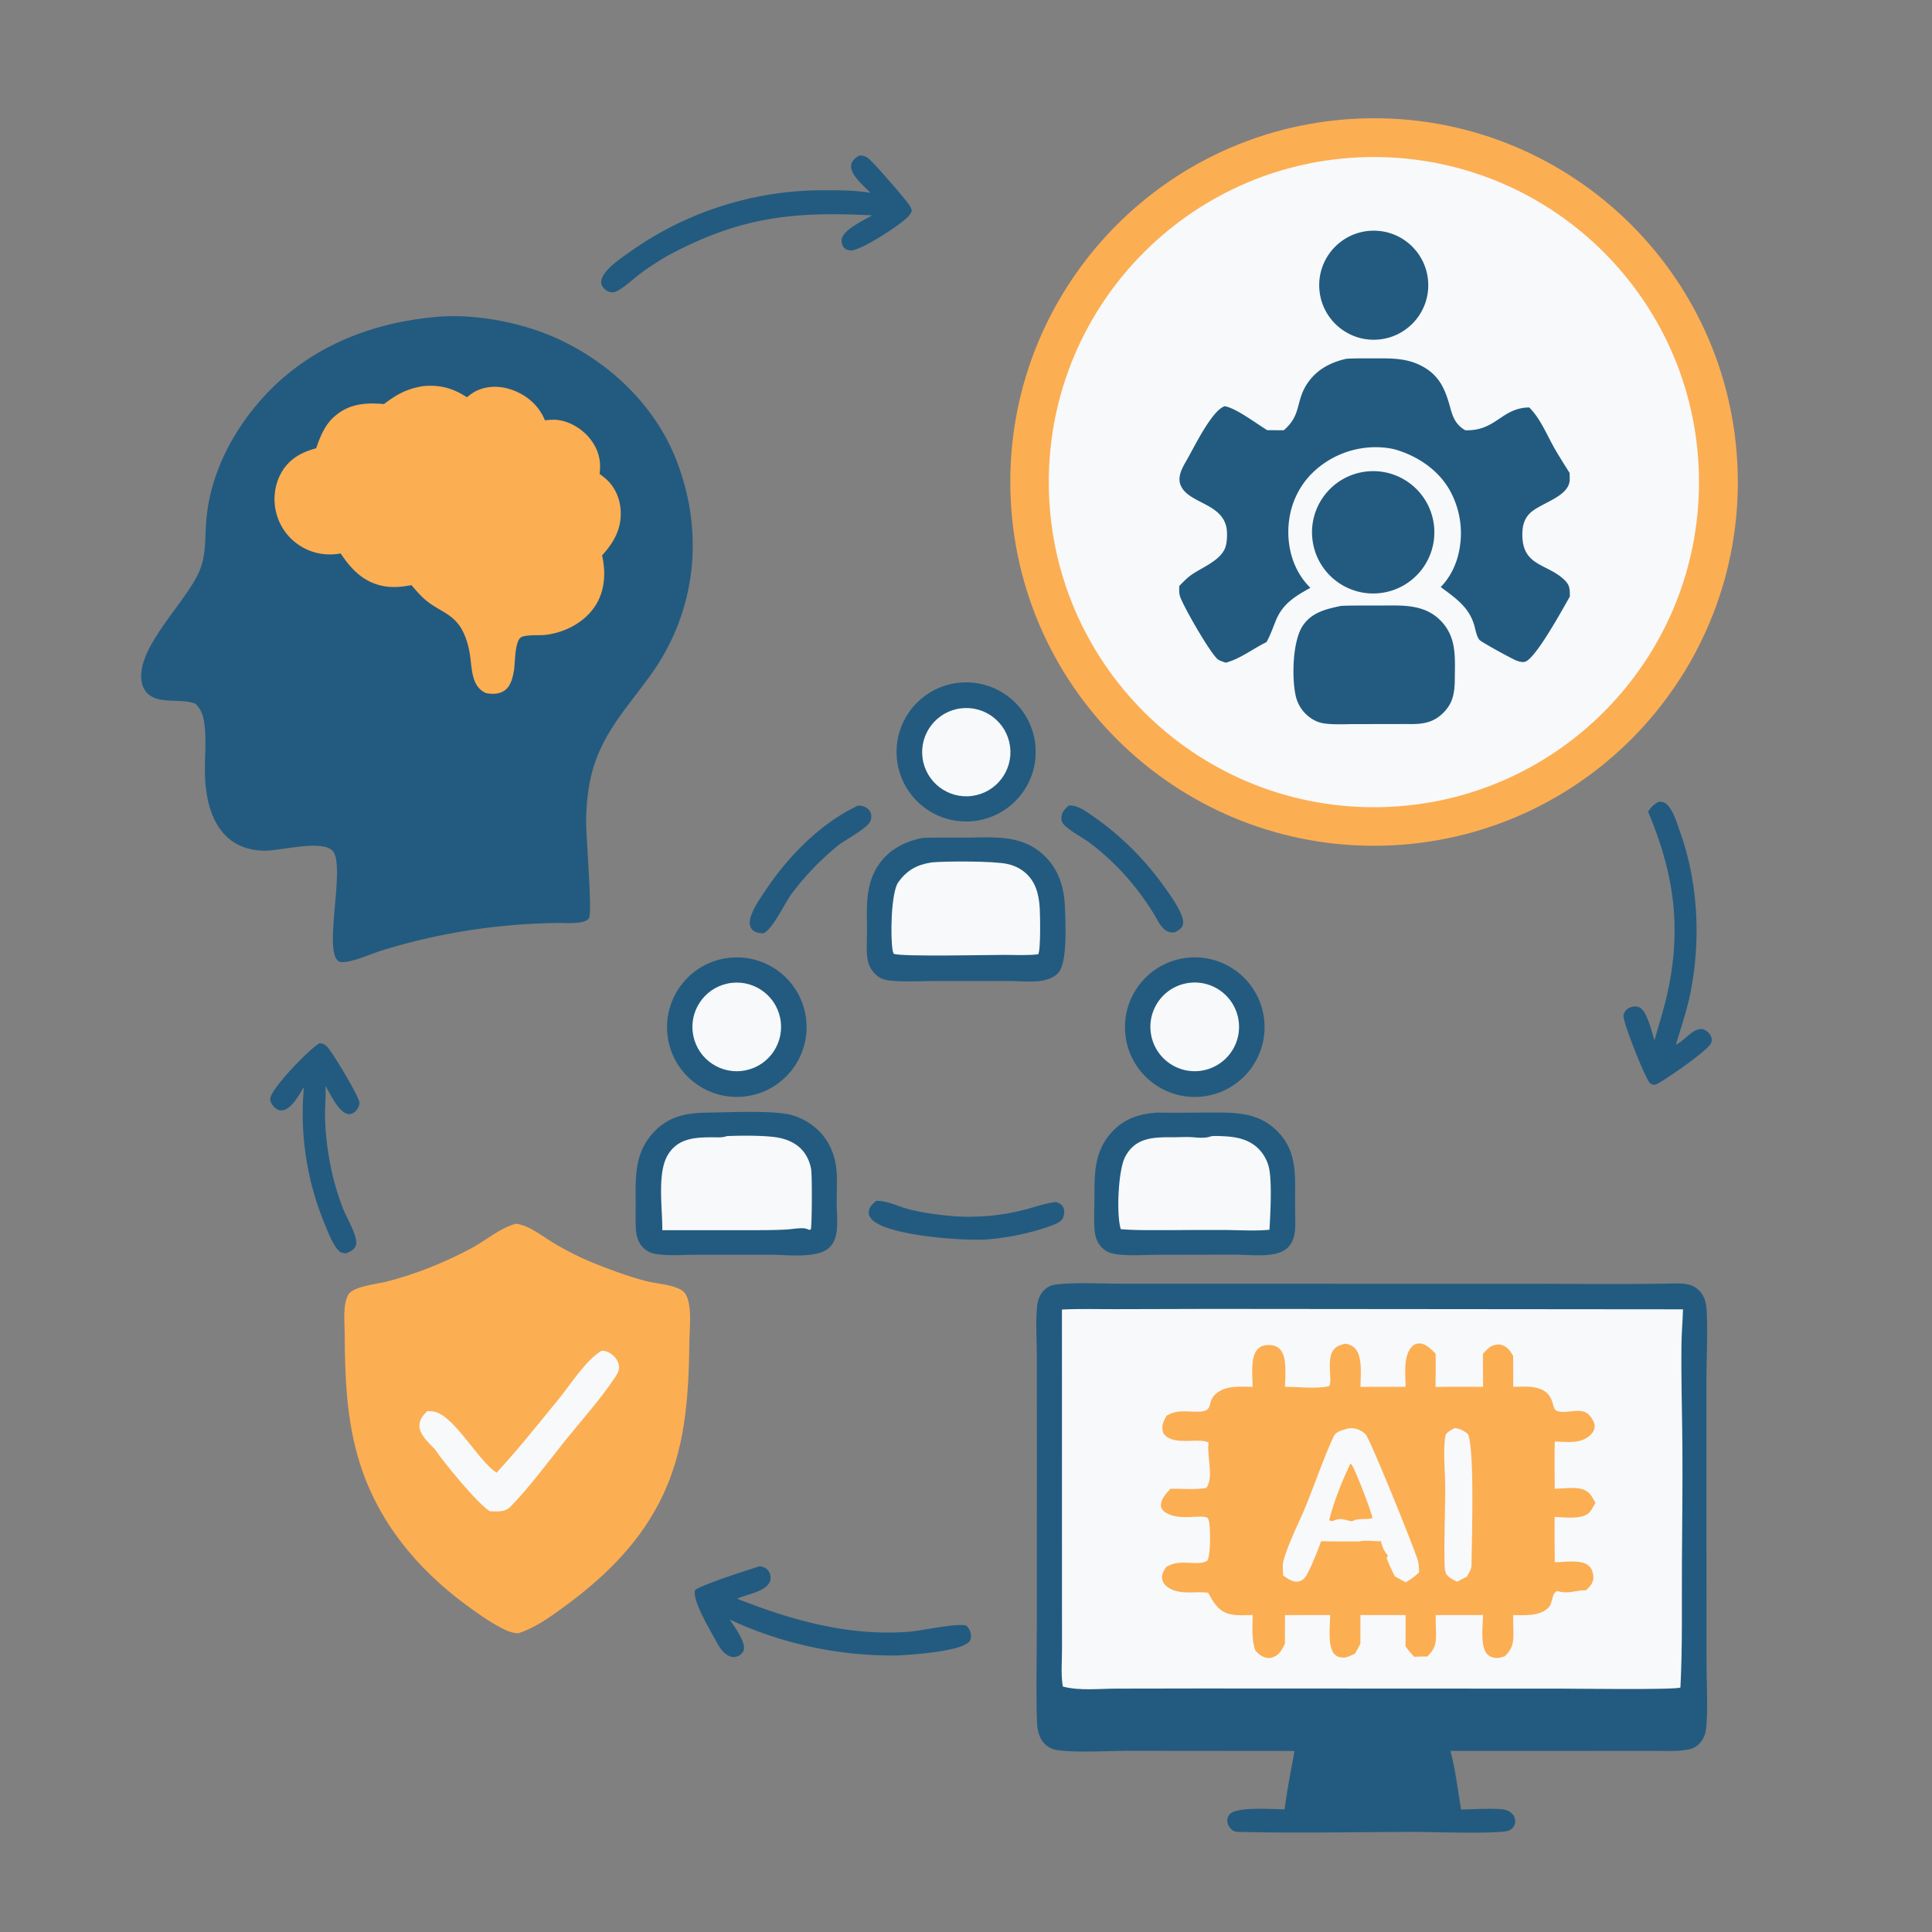 <svg xmlns="http://www.w3.org/2000/svg" width="1024" height="1024"><rect width="100%" height="100%" fill="#808080" stroke="none"/><path fill="#FCAE52" d="M717.785 62.965c106.43-5.803 197.374 75.855 203.024 182.293S844.671 442.523 738.225 448.02c-106.231 5.486-196.833-76.1-202.472-182.323-5.638-106.222 75.818-196.942 182.032-202.732"/><path fill="#F7F9FA" d="M728.803 83.225c94.937.336 171.717 77.401 171.703 172.339S823.687 427.543 728.749 427.85c-95.393.308-172.885-76.945-172.87-172.339s77.53-172.624 172.924-172.286"/><path fill="#235B80" d="M713.676 190.145c4.733-.27 9.551-.181 14.291-.194 9.635-.028 18.154-.307 26.741 4.676 8.705 5.05 11.514 12.503 14.017 21.684 1.41 5.176 3.093 8.986 7.897 11.736 16.396.501 19.043-11.828 33.868-12.095 5.738 5.5 9.523 14.838 13.48 21.755 2.519 4.403 5.269 8.657 7.942 12.967q.079 1.803.056 3.608c-.211 9.133-15.661 12.287-21.176 17.84-3.359 3.382-4.062 7.726-3.902 12.312.549 15.812 13.471 14.35 22.371 23.021 2.888 2.814 2.785 4.989 2.776 8.747-3.415 5.905-18.281 33.341-23.884 34.582-1.536.34-3.427-.246-4.832-.835-2.294-.962-18.152-9.609-19.142-10.758-1.586-1.843-2.121-5.442-2.787-7.748-2.833-9.802-10.083-14.551-17.791-20.299 4.127-4.212 6.99-9.386 8.733-14.997a46.92 46.92 0 0 0-3.55-35.599c-5.927-11.063-16.866-18.524-28.663-22.125-3.174-.939-7.11-1.368-10.43-1.397a48.08 48.08 0 0 0-34.28 13.826c-8.344 8.328-12.629 19.551-12.58 31.296.046 10.956 3.784 21.61 11.686 29.407-7.944 4.415-14.601 8.361-18.232 17.203-1.524 3.711-2.827 7.563-4.753 11.088q-.135.245-.275.489c-7.201 3.501-13.763 8.782-21.547 10.904-1.316-.461-3.118-.92-4.221-1.778-3.993-3.104-18.324-28.092-20.069-33.431-.538-1.644-.404-3.71-.4-5.429 1.998-2.033 3.986-4.157 6.312-5.817 5.53-3.945 14.979-7.399 17.85-13.968 1.03-2.359 1.177-5.479 1.162-8.02-.1-16.724-21.305-15.243-24.82-26.317-1.462-4.605 1.701-9.513 3.905-13.391 3.604-6.343 13.15-25.96 19.789-27.794 6.088 1.139 16.758 9.261 22.431 12.708l8.765.04c9.396-8.009 6.223-14.901 12.097-24.177 4.902-7.742 12.43-11.801 21.165-13.72"/><path fill="#235B80" d="M710.695 321.153a59 59 0 0 1 2.307-.114c6.164-.15 12.353-.076 18.519-.097 11.281-.037 23.048-.921 31.765 7.727 8.867 8.797 7.877 19.424 7.792 30.886-.056 7.49-.797 13.247-6.552 18.686-5.726 5.413-11.76 5.643-19.151 5.507l-27.449.048c-5.319.003-10.952.383-16.212-.386-2.212-.324-4.289-1.131-6.19-2.3a19.37 19.37 0 0 1-8.792-12.413c-2.104-9.432-1.69-28.787 3.713-36.966 4.739-7.176 12.4-8.918 20.25-10.578"/><path fill="#235B80" d="M721.55 250.329a32.419 32.419 0 1 1 11.746 63.76c-17.492 2.997-34.143-8.626-37.358-26.08-3.215-17.453 8.2-34.247 25.612-37.68"/><path fill="#235B80" d="M727.592 122.266c15.936-.285 29.095 12.383 29.416 28.319.32 15.935-12.319 29.123-28.254 29.479-15.984.356-29.222-12.331-29.543-28.316-.322-15.986 12.395-29.195 28.381-29.482"/><path fill="#235B80" d="M888.858 680.241c4.247.08 8.048.377 11.347 3.387 3.087 2.816 4.157 6.844 4.366 10.89.648 12.588-.131 25.676-.125 38.326l.009 85.1.054 64.018c.027 11.003.764 22.551-.154 33.503-.276 3.284-1.296 6.205-3.593 8.642-2.356 2.501-4.922 3.11-8.223 3.531-5.036.643-10.3.358-15.374.363h-24.82l-83.56.025c2.629 10.096 3.916 20.716 5.606 31.01 5.36.031 19.12-.935 23.501.248 1.94.524 3.686 1.642 4.61 3.475.724 1.437.815 3.161.173 4.646a5.25 5.25 0 0 1-3.235 2.899c-5.813 1.876-40.686.643-49.38.649-30.331.023-60.806.715-91.122.034-1.553-.035-3.936.155-5.296-.669-1.479-.895-2.807-2.675-3.056-4.416-.25-1.746.044-3.025 1.228-4.358 3.667-4.135 23.181-2.584 29.053-2.55 1.315-10.325 3.367-20.689 5.259-30.928l-8.206-.037-79.389-.067c-11.084.002-26.9 1.05-37.458-.26-2.795-.346-5.265-1.312-7.28-3.33-3.85-3.856-4.146-9.292-4.268-14.421-.371-15.676-.019-31.438-.005-47.125l.033-90.683-.023-53.535c-.003-8.419-.677-17.517.123-25.875.318-3.321 1.334-6.575 3.777-8.959 2.5-2.439 4.773-2.866 8.138-3.162 10.744-.945 22.018-.225 32.824-.219l62.699.018 147.643.003c28.021.001 56.112.4 84.124-.173"/><path fill="#F7F9FA" d="m642.09 693.748 249.935.218c-.165 6.06-.729 12.116-.806 18.173-.237 18.49.369 36.981.49 55.464.135 20.624-.146 41.276-.26 61.898-.12 21.672.33 43.233-.786 64.898-1.709 1.342-56.899.616-63.413.611l-191.5-.08-43.804.074c-8.997.002-19.968 1.267-28.615-1.104-1.101-6.174-.441-13.463-.447-19.759l-.018-38.658-.015-141.403c9.279-.464 18.691-.176 27.984-.195z"/><path fill="#FCAE52" d="M744.993 735.034c.031-6.443-1.353-15.354 2.873-20.738 1.066-1.358 2.286-2.106 4.048-2.222 3.603-.238 6.718 3.103 8.997 5.431.136 5.859-.028 11.759-.058 17.622 8.385-.223 16.809-.068 25.198-.075l-.07-17.533c1.283-1.243 3.026-3.393 4.673-4.111 1.723-.752 3.681-1.105 5.499-.492 2.758.93 4.521 3.324 5.835 5.775l.057 16.379c3.396-.073 7.122-.383 10.475.128 12.471 1.899 9.251 11.245 12.518 12.551 5.255 2.101 12.124-2.134 16.743 1.759 1.565 1.319 3.526 4.418 3.43 6.542-.078 1.724-.732 2.951-1.9 4.167-5.186 5.397-12.475 3.887-19.257 3.854-.218 8.319-.091 16.661 0 24.981 4.384-.018 10.056-.991 14.26.149 4.169 1.131 5.358 3.859 7.317 7.362-1.007 1.605-2.016 3.869-3.354 5.184-3.91 3.845-13.116 2.326-18.311 2.296q-.082 11.988.089 23.977c4.779-.031 14.186-1.567 17.973 1.801 1.717 1.527 2.505 4.127 2.492 6.369-.018 2.934-1.94 4.732-3.862 6.676-5.153-.107-9.308 2.059-14.502.611q-.332-.095-.665-.194c-3.328.946-2.199 6.381-4.94 8.952-4.831 4.53-12.394 3.844-18.512 3.788-.152 3.572.141 7.127.09 10.696-.071 5.038-.98 7.663-4.594 11.156-1.126.321-2.392.769-3.56.862-1.979.158-4.099-.425-5.558-1.818-4.064-3.884-2.447-15.497-2.383-20.906l-25.074.011c-.075 3.482.185 6.937.189 10.413.005 5.459-.929 7.792-4.642 11.548-2.317-.034-4.606.039-6.919.145-1.734-1.812-3.308-3.504-4.624-5.663.068-5.481.029-10.968.034-16.451h-23.953l-.015 15.195-2.807 5.203c-1.786.811-4.052 2.109-6.035 2.145-1.789.032-3.624-.443-4.878-1.784-3.848-4.114-2.311-15.235-2.304-20.771l-23.943.026-.038 15.218c-.846 1.578-1.7 3.46-2.884 4.808-1.301 1.482-3.821 2.805-5.821 2.72-3.058-.13-4.876-1.825-6.933-3.886-2.176-6.002-1.499-12.596-1.445-18.896-4.139.046-8.916.509-12.923-.697-5.481-1.65-8.13-6.387-10.637-11.101-6.93-.959-14.133 1.297-20.542-2.378-1.74-.998-3.314-2.475-3.804-4.486-.645-2.647.708-4.644 2.06-6.785 7.718-4.845 16.326-.025 21.843-3.35 1.826-3.231 1.741-18.185.652-21.619-.014-.045-.394-1.043-.598-1.148-3.713-1.919-14.829 1.85-22.175-2.729-1.262-.787-2.384-1.983-2.487-3.549-.229-3.459 2.859-6.813 5.095-9.089 6.061-.036 13.014.596 18.959-.425 4.017-5.542.362-16.47 1.097-23.038.037-.335.083-.669.125-1.003-4.335-2.385-14.178.661-20.533-2.146-1.677-.74-3.15-1.755-3.713-3.594-.978-3.199.453-5.765 1.927-8.468 5.713-3.454 10.616-2.039 16.903-2.167 8.414-.172 4.338-4.723 8.825-9.08 5.18-5.03 13.297-4.184 19.919-4.074-.045-5.408-1.347-15.543 2.489-19.842 1.533-1.718 3.677-2.326 5.913-2.353 2.294-.027 4.528.575 6.128 2.299 3.943 4.248 2.628 14.31 2.605 19.876 6.671-.061 17.226 1.248 23.406-.398 1.86-2.779-1.326-12.924 1.747-18.319 1.563-2.745 3.785-3.316 6.626-4.15 1.643.051 4.186 1.191 5.323 2.417 4.183 4.509 2.936 14.67 2.889 20.462z"/><path fill="#F7F9FA" d="M714.141 757.157c.552-.063 1.104-.137 1.66-.158 2.99-.114 5.928 1.153 8.015 3.257 2.316 2.335 25.276 59.086 27.535 66.422.688 2.235.755 4.417.785 6.73-2.211 2.157-4.415 3.66-7.042 5.242-1.966-.949-3.87-2.093-5.785-3.146-1.557-3.165-3.204-6.389-4.366-9.722l.587-.977c-.207-.842-.027-.487-.578-1.178-1.761-2.209-2.333-4.066-3.063-6.753-3.462.147-8.061-.746-11.264.11a715 715 0 0 1-20.45-.1c-1 3.458-5.99 15.396-7.785 18.212-1.056 1.656-2.396 2.869-4.395 3.172-2.876.438-5.731-1.693-7.902-3.276-.086-2.446-.468-5.455.195-7.814 2.743-9.761 7.918-19.419 11.766-28.842 4.931-12.073 9.228-24.733 14.589-36.587 1.469-3.249 4.468-3.47 7.498-4.592"/><path fill="#FCAE52" d="M715.753 775.718c.239.233.512.435.716.699 1.772 2.303 11.016 26.09 10.908 28.301-3.057.697-7.422-.017-10.1 1.236-.242.114-.477.241-.716.362-2.963-.432-5.755-1.903-8.728-.732-.118.047-.904.386-1.047.42-1.161.283-1.311.323-2.291-.325 2.537-10.073 6.767-20.583 11.258-29.961"/><path fill="#F7F9FA" d="M770.86 756.987c2.526-.127 5.298 1.511 7.205 3.108 3.57 8.1 1.991 56.897 1.879 69.186-.023 2.568-1.269 4.293-2.551 6.437a249 249 0 0 0-5.134 2.643c-1.981-1.18-4.546-2.093-5.699-4.19-.948-1.722-.88-4.368-.921-6.305-.281-13.068.352-26.342.353-39.437 0-7.865-1.342-20.869.254-28 1.164-1.708 2.854-2.472 4.614-3.442"/><path fill="#235B80" d="M228.763 168.196c20.532-2.37 45.367 2.104 64.122 10.158 28.751 12.345 53.663 35.485 65.332 64.838 15.223 38.292 11.115 80.103-12.853 113.861-12.954 18.246-27.109 32.18-32.229 54.976-1.736 7.729-2.406 15.798-2.47 23.713-.063 7.835 3.36 47.482 1.554 50.81-1.952 3.597-12.661 2.571-16.34 2.62-31.478.417-61.631 4.966-91.754 14.035-5.872 1.619-17.994 7.328-23.348 6.699-10.883-1.277 3.026-50.967-4.514-58.962-5.731-6.076-27.644.028-35.984-.05-23.213-.217-30.975-19.555-31.648-39.699-.316-9.443 1.087-19.812-.543-29.069-.666-3.781-1.802-6.376-4.47-9.128-7.522-3.012-18.386.261-24.72-4.798-2.412-1.926-3.655-4.904-3.98-7.918-1.933-17.965 23.78-41.067 30.759-57.578 3.553-8.403 2.963-16.597 3.545-25.45 1.497-22.773 11.586-44.147 25.916-61.639 23.778-29.025 56.918-43.643 93.625-47.419"/><path fill="#FCAE52" d="M224.327 204.653c8.762-.828 15.832 1.092 23.144 5.911 1.879-1.529 3.854-2.971 6.114-3.883 6.212-2.505 13.072-2.042 19.19.475 7.36 3.027 12.987 8.204 16.05 15.604 2.183-.193 4.426-.441 6.612-.183 6.812.804 13.498 4.953 17.62 10.392 4.273 5.639 5.634 11.296 4.733 18.201 1.181.897 2.388 1.775 3.491 2.769 4.892 4.408 7.516 10.792 7.722 17.31.297 9.392-3.794 16.412-9.887 23.13 1.668 7.351 1.673 15.226-1.261 22.267-4.81 11.548-16.981 18.575-29.066 19.886-3.02.327-10.453-.238-12.724 1.313-3.271 2.234-3.02 13.533-3.618 17.265-.611 3.817-1.726 8.691-5.151 10.973-2.814 1.875-6.321 1.875-9.516 1.319-8.275-3.306-7.555-13.89-8.843-21.3-.804-4.629-2.272-9.538-4.787-13.54-4.435-7.055-11.127-8.801-17.301-13.519-3.406-2.602-6.013-5.676-8.781-8.932-4.838.982-10.031 1.457-14.916.501-10.422-2.039-16.94-8.753-22.584-17.28-6.688 1.195-13.313.36-19.35-2.803a29.1 29.1 0 0 1-14.465-17.482c-2.23-7.349-1.473-15.688 2.301-22.413 4.084-7.276 10.698-11.003 18.491-13.026 2.356-6.645 4.736-12.732 10.34-17.393 7.645-6.356 16.205-6.859 25.651-6.05 6.621-5.119 12.448-8.253 20.791-9.512"/><path fill="#FCAE52" d="M273.527 648.607c7.298.809 15.214 7.652 21.605 11.256 5.491 3.096 11.327 6.184 17.138 8.606 9.595 3.998 19.675 7.718 29.725 10.418 5.727 1.539 12.443 1.689 17.824 4.14 2.448 1.115 3.737 2.585 4.59 5.135 2.176 6.5 1.107 15.401 1.008 22.218-.442 30.267-1.896 58.94-16.246 86.49-11.973 22.988-30.329 40.333-51.009 55.387-7.098 5.167-15.019 10.766-23.442 13.407-3.376-.07-6.343-1.417-9.282-2.967-6.549-3.453-12.689-7.836-18.633-12.229-26.105-19.293-46.618-44.254-56.308-75.635-6.912-22.383-7.676-44.897-7.811-68.123-.034-5.896-1.068-15.434 1.954-20.577 2.537-4.317 15.297-5.601 19.912-6.763 15.615-3.932 31.288-10.273 45.449-17.864 7.443-3.989 15.31-10.869 23.526-12.899"/><path fill="#F7F9FA" d="M318.763 715.985c.207-.015.415-.043.623-.045 2.129-.016 4.296 1.287 5.815 2.705 1.63 1.523 2.908 3.714 2.908 5.998.001 2.405-1.384 4.287-2.678 6.21-7.613 11.315-17.164 21.877-25.732 32.521-8.926 11.09-19.267 25.196-29.207 35.264-3.006 3.045-6.876 2.39-10.831 2.373-5.967-3.36-24.932-26.37-29.036-32.743-3.095-3.258-8.353-7.747-8.324-12.646.019-3.296 1.935-5.547 4.188-7.715.674.014 1.346.049 2.02.063 11.269.237 24.254 25.76 34.665 32.599 11.339-12.174 21.846-25.575 32.444-38.419 6.242-7.565 14.994-21.485 23.145-26.165"/><path fill="#235B80" d="M373.406 589.739c11.188-.107 36.109-1.392 45.822 1.166a33.55 33.55 0 0 1 13.803 7.557c6.81 6.207 10.039 14.655 10.463 23.733.229 4.923-.048 9.887-.034 14.815.016 5.608.804 11.852-.303 17.363-.496 2.468-1.522 4.748-3.289 6.57-6.152 6.345-22.349 4.149-30.743 4.072l-40.477.046c-6.941.003-14.808.722-21.626-.539-2.381-.44-4.352-1.515-6.086-3.213-3.242-3.174-3.92-7.677-4.004-12.029-.093-4.895.03-9.807-.018-14.706-.131-13.122.2-24.726 9.841-34.77 7.449-7.76 16.239-9.804 26.651-10.065"/><path fill="#F7F9FA" d="M385.218 602.157c7.103-.312 18.524-.391 25.412.523 6.139.815 12.003 3.173 15.73 8.346a20.85 20.85 0 0 1 3.577 8.864c.535 3.508.445 28.396-.138 31.617l-.831.4c-.917-.445-1.922-.818-2.95-.884-3.067-.198-6.538.527-9.661.677-6.481.312-12.942.344-19.429.317l-45.905.004c.189-11.167-2.899-30.357 2.995-39.991 5.413-8.849 14.45-9.216 23.726-9.239 2.121-.005 4.476.224 6.531-.343.317-.087.628-.194.943-.291"/><path fill="#235B80" d="M613.416 589.692c8.738.184 17.507-.001 26.248-.007 13.854-.01 26.559-.805 37.172 9.694 9.809 9.704 9.765 21.237 9.595 34.094-.066 4.942.075 9.876.111 14.816.034 4.738-.543 9.705-4.165 13.15-5.793 5.51-19.272 3.632-26.783 3.545l-42.346.079c-7.127.011-15.217.76-22.237-.416-2.31-.387-4.18-1.006-6.007-2.516-3.541-2.926-4.611-6.545-4.932-11-.364-5.046-.012-10.245.003-15.306.04-13.13-.431-25.054 8.948-35.525 6.537-7.298 14.834-10.032 24.393-10.608"/><path fill="#F7F9FA" d="M642.141 602.188c2.365-.177 4.716-.059 7.081.072 7.162.397 13.961 2.038 18.847 7.735a20.9 20.9 0 0 1 4.442 8.649c1.796 7.407.803 25.076.33 33.151-7.484.716-15.388.216-22.903.133q-14.844-.054-29.688.086c-8.673-.047-17.573.186-26.211-.525-2.401-7.489-1.409-31.195 2.286-38.273 5.393-10.331 14.926-10.49 25.103-10.452 3.282.013 6.592-.225 9.868-.056 3.582.186 6.876.783 10.395-.365q.226-.075.45-.155"/><path fill="#235B80" d="M489.265 444.101c7.602-.303 15.214-.108 22.82-.149 14.625-.078 29.094-1.696 40.76 8.959 8.037 7.34 11.143 16.907 11.562 27.552.312 7.952 1.596 30.108-3.701 35.423-5.971 5.991-17.644 4.1-25.473 4.074l-40.056.011c-7.556.025-15.549.563-23.06-.202-2.263-.23-4.364-.64-6.281-1.915a13.95 13.95 0 0 1-5.974-9.287c-.82-4.72-.324-9.866-.333-14.66-.023-12.485-1.212-24.996 6.316-35.795 5.564-7.981 14.011-12.306 23.42-14.011"/><path fill="#F7F9FA" d="M493.303 457.175c.132-.024.263-.062.398-.074 7.741-.732 33.199-.761 40.216.814 3.471.779 6.657 2.221 9.375 4.54 5.69 4.854 7.325 11.583 7.787 18.723.216 3.336.619 22.941-.867 24.633-5.781.635-11.773.314-17.587.294-8.045-.011-54.397 1.052-58.926-.552-.229-.54-.423-1.023-.534-1.602-1.307-6.78-.975-30.917 2.963-36.391 4.481-6.229 9.713-9.157 17.175-10.385"/><path fill="#235B80" d="M629.935 507.568a36.995 36.995 0 0 1 36.655 52.886 36.99 36.99 0 0 1-30.834 20.865c-20.223 1.37-37.783-13.79-39.377-33.997-1.595-20.206 13.368-37.934 33.556-39.754"/><path fill="#F7F9FA" d="M627.539 521.449a23.504 23.504 0 1 1 10.809 45.745c-12.555 2.796-25.026-5.019-27.984-17.537s4.696-25.089 17.175-28.208"/><path fill="#235B80" d="M386.771 507.623c20.422-2.086 38.635 12.859 40.575 33.295 1.94 20.435-13.136 38.541-33.585 40.335-20.243 1.776-38.127-13.115-40.048-33.345-1.92-20.231 12.842-38.22 33.058-40.285"/><path fill="#F7F9FA" d="M385.498 521.321c12.733-2.768 25.286 5.354 27.98 18.103 2.694 12.748-5.499 25.254-18.263 27.875-12.661 2.6-25.044-5.513-27.717-18.158s5.37-25.076 18-27.82"/><path fill="#235B80" d="M509.618 361.745c20.181-1.348 37.681 13.81 39.226 33.976s-13.442 37.813-33.592 39.555c-20.43 1.766-38.376-13.475-39.943-33.921-1.566-20.446 13.849-38.243 34.309-39.61"/><path fill="#F7F9FA" d="M509.159 375.458c12.8-1.652 24.519 7.373 26.193 20.169 1.673 12.796-7.331 24.531-20.125 26.227-12.824 1.7-24.594-7.331-26.272-20.159s7.374-24.582 20.204-26.237"/><path fill="#235B80" d="M455.462 82.403c1.654.026 2.934.246 4.331 1.179 2.813 1.878 19.484 21.28 21.846 24.678.82 1.18 1.394 2.147 1.641 3.566-.514 1.181-1.043 2.052-1.929 3-4.008 4.287-25.027 18.039-30.429 17.913-1.504-.035-2.913-.579-3.844-1.808-.928-1.225-1.282-3.46-.764-4.924 1.676-4.738 11.687-9.31 15.826-11.868-42.502-2.184-70.645 1.041-108.888 21.738-4.711 2.835-9.387 5.764-13.78 9.076-3.965 2.99-7.867 6.801-12.197 9.21-1.168.649-2.003.85-3.368.735-1.579-.134-3.234-1.292-4.205-2.494-.87-1.077-1.206-2.366-.975-3.733.909-5.387 9.582-11.201 13.761-14.221a177.08 177.08 0 0 1 104.691-33.614c8.126-.033 16.062.057 24.11 1.346-2.693-2.779-5.83-5.591-8.093-8.723-1.341-1.856-2.601-4.321-1.912-6.668.627-2.135 2.415-3.25 4.178-4.388"/><path fill="#235B80" d="M402.785 830.102c1.68.389 3.386.93 4.45 2.386 1.022 1.399 1.48 3.566 1.007 5.241-1.612 5.706-12.258 7.289-16.98 9.39l-.526.24c29.196 11.531 59.336 19.975 91.084 17.488 7.087-.556 24.579-4.608 30.197-3.317 1.449 1.135 2.079 2.537 2.473 4.308.331 1.486.225 3.075-.805 4.291-4.371 5.158-30.247 6.92-37.922 7.302a204.05 204.05 0 0 1-88.978-19.013c2.259 3.443 8.627 11.886 7.405 16.209-.31 1.095-1.226 2.035-2.15 2.66-1.401.947-2.943 1.223-4.579.78-4.243-1.149-6.695-5.881-8.6-9.46-2.6-4.883-12.086-20.523-10.474-25.803 3.236-2.783 28.702-10.955 34.398-12.702"/><path fill="#235B80" d="M879.123 424.91c.907.054 1.939.061 2.795.411 1.947.798 3.517 3.26 4.453 5.036 1.757 3.334 2.877 7.145 4.142 10.689 9.358 26.192 10.91 55.726 5.878 83.035-1.862 10.107-5.184 19.868-8.167 29.683 3.312-1.654 6.015-4.845 9.165-6.871 1.505-.967 3.724-1.904 5.515-1.294 1.675.57 3.28 2.112 3.964 3.734.519 1.231.508 2.561-.067 3.773-1.804 3.804-24.91 19.865-29.269 21.779l-1.752-.049c-.635-.329-1.164-.665-1.627-1.224-2.519-3.048-14.453-32.836-13.666-35.658a6.02 6.02 0 0 1 3.284-3.894c1.626-.735 3.763-.889 5.371-.014 3.897 2.121 6.378 13.143 7.769 17.274 2.575-8.969 5.438-17.985 7.331-27.124 7.027-33.924 2.616-62.391-10.725-93.972 1.586-2.541 2.996-3.788 5.606-5.314"/><path fill="#235B80" d="M169.303 552.939c1.469.05 2.627.462 3.724 1.459 2.863 2.603 17.755 27.462 17.501 30.304-.164 1.826-1.253 3.744-2.747 4.828-1.037.752-2.091 1.159-3.381.907-5.132-1-9.28-10.677-11.868-14.83.237 5.698-.423 11.446-.242 17.172.511 16.17 3.791 33.797 9.969 48.844 1.728 4.211 8.01 14.769 6.256 18.79-.917 2.102-3.044 3.037-5.012 3.892-1.677-.22-2.894-.192-4.091-1.521-3.216-3.57-5.179-8.931-7.023-13.332a152.5 152.5 0 0 1-11.29-73.299c-2.235 3.599-4.599 8.008-7.932 10.707-1.408 1.14-3.207 2.009-5.065 1.571-1.794-.423-3.468-2.152-4.289-3.758-.529-1.037-.75-2.036-.415-3.176 1.753-5.965 20.385-25.339 25.905-28.558"/><path fill="#235B80" d="M464.384 636.473c5.83-.153 11.469 2.907 17.014 4.36 6.071 1.59 12.321 2.551 18.553 3.247a116.6 116.6 0 0 0 42.536-2.779c5.739-1.401 11.421-3.603 17.312-4.225 1.42.559 2.532 1.003 3.436 2.305 1.015 1.464.959 3.506.501 5.159-.656 2.365-2.088 3.102-4.124 4.179-11.39 4.474-24.125 7.206-36.341 8.187-11.767.944-51.796-1.809-60.823-10.204-1.153-1.073-2.063-2.544-2-4.17.105-2.702 2.042-4.425 3.936-6.059"/><path fill="#235B80" d="M454.705 427.006c.706-.014.765-.035 1.55.053 1.813.205 3.746 1.274 4.762 2.81 1.008 1.525.991 3.563.356 5.228-1.528 4.013-13.724 10.123-17.532 13.289a147.7 147.7 0 0 0-23.6 24.445c-4.299 5.555-10.359 19.311-15.581 21.855-1.219-.062-2.583-.192-3.752-.557-1.382-.43-2.404-1.373-3.045-2.665-.883-1.779-.359-4.457.268-6.225 1.605-4.519 4.601-8.835 7.242-12.807 12.222-18.38 29.191-35.878 49.332-45.426"/><path fill="#235B80" d="M566.486 426.932c.883-.018 1.806.017 2.672.191 3.427.687 7.375 3.566 10.216 5.524a154 154 0 0 1 37.192 36.638c2.994 4.237 11.944 16.004 10.352 21.014-.591 1.86-2.582 2.932-4.154 3.826-.166.024-.332.054-.499.07-5.847.578-8.171-5.733-10.836-10.013-9.121-14.651-19.829-26.781-33.564-37.249-4.285-3.266-10.523-6.202-14.133-10.046-.831-.885-1.262-2.416-1.171-3.637.217-2.894 1.836-4.502 3.925-6.318"/></svg>